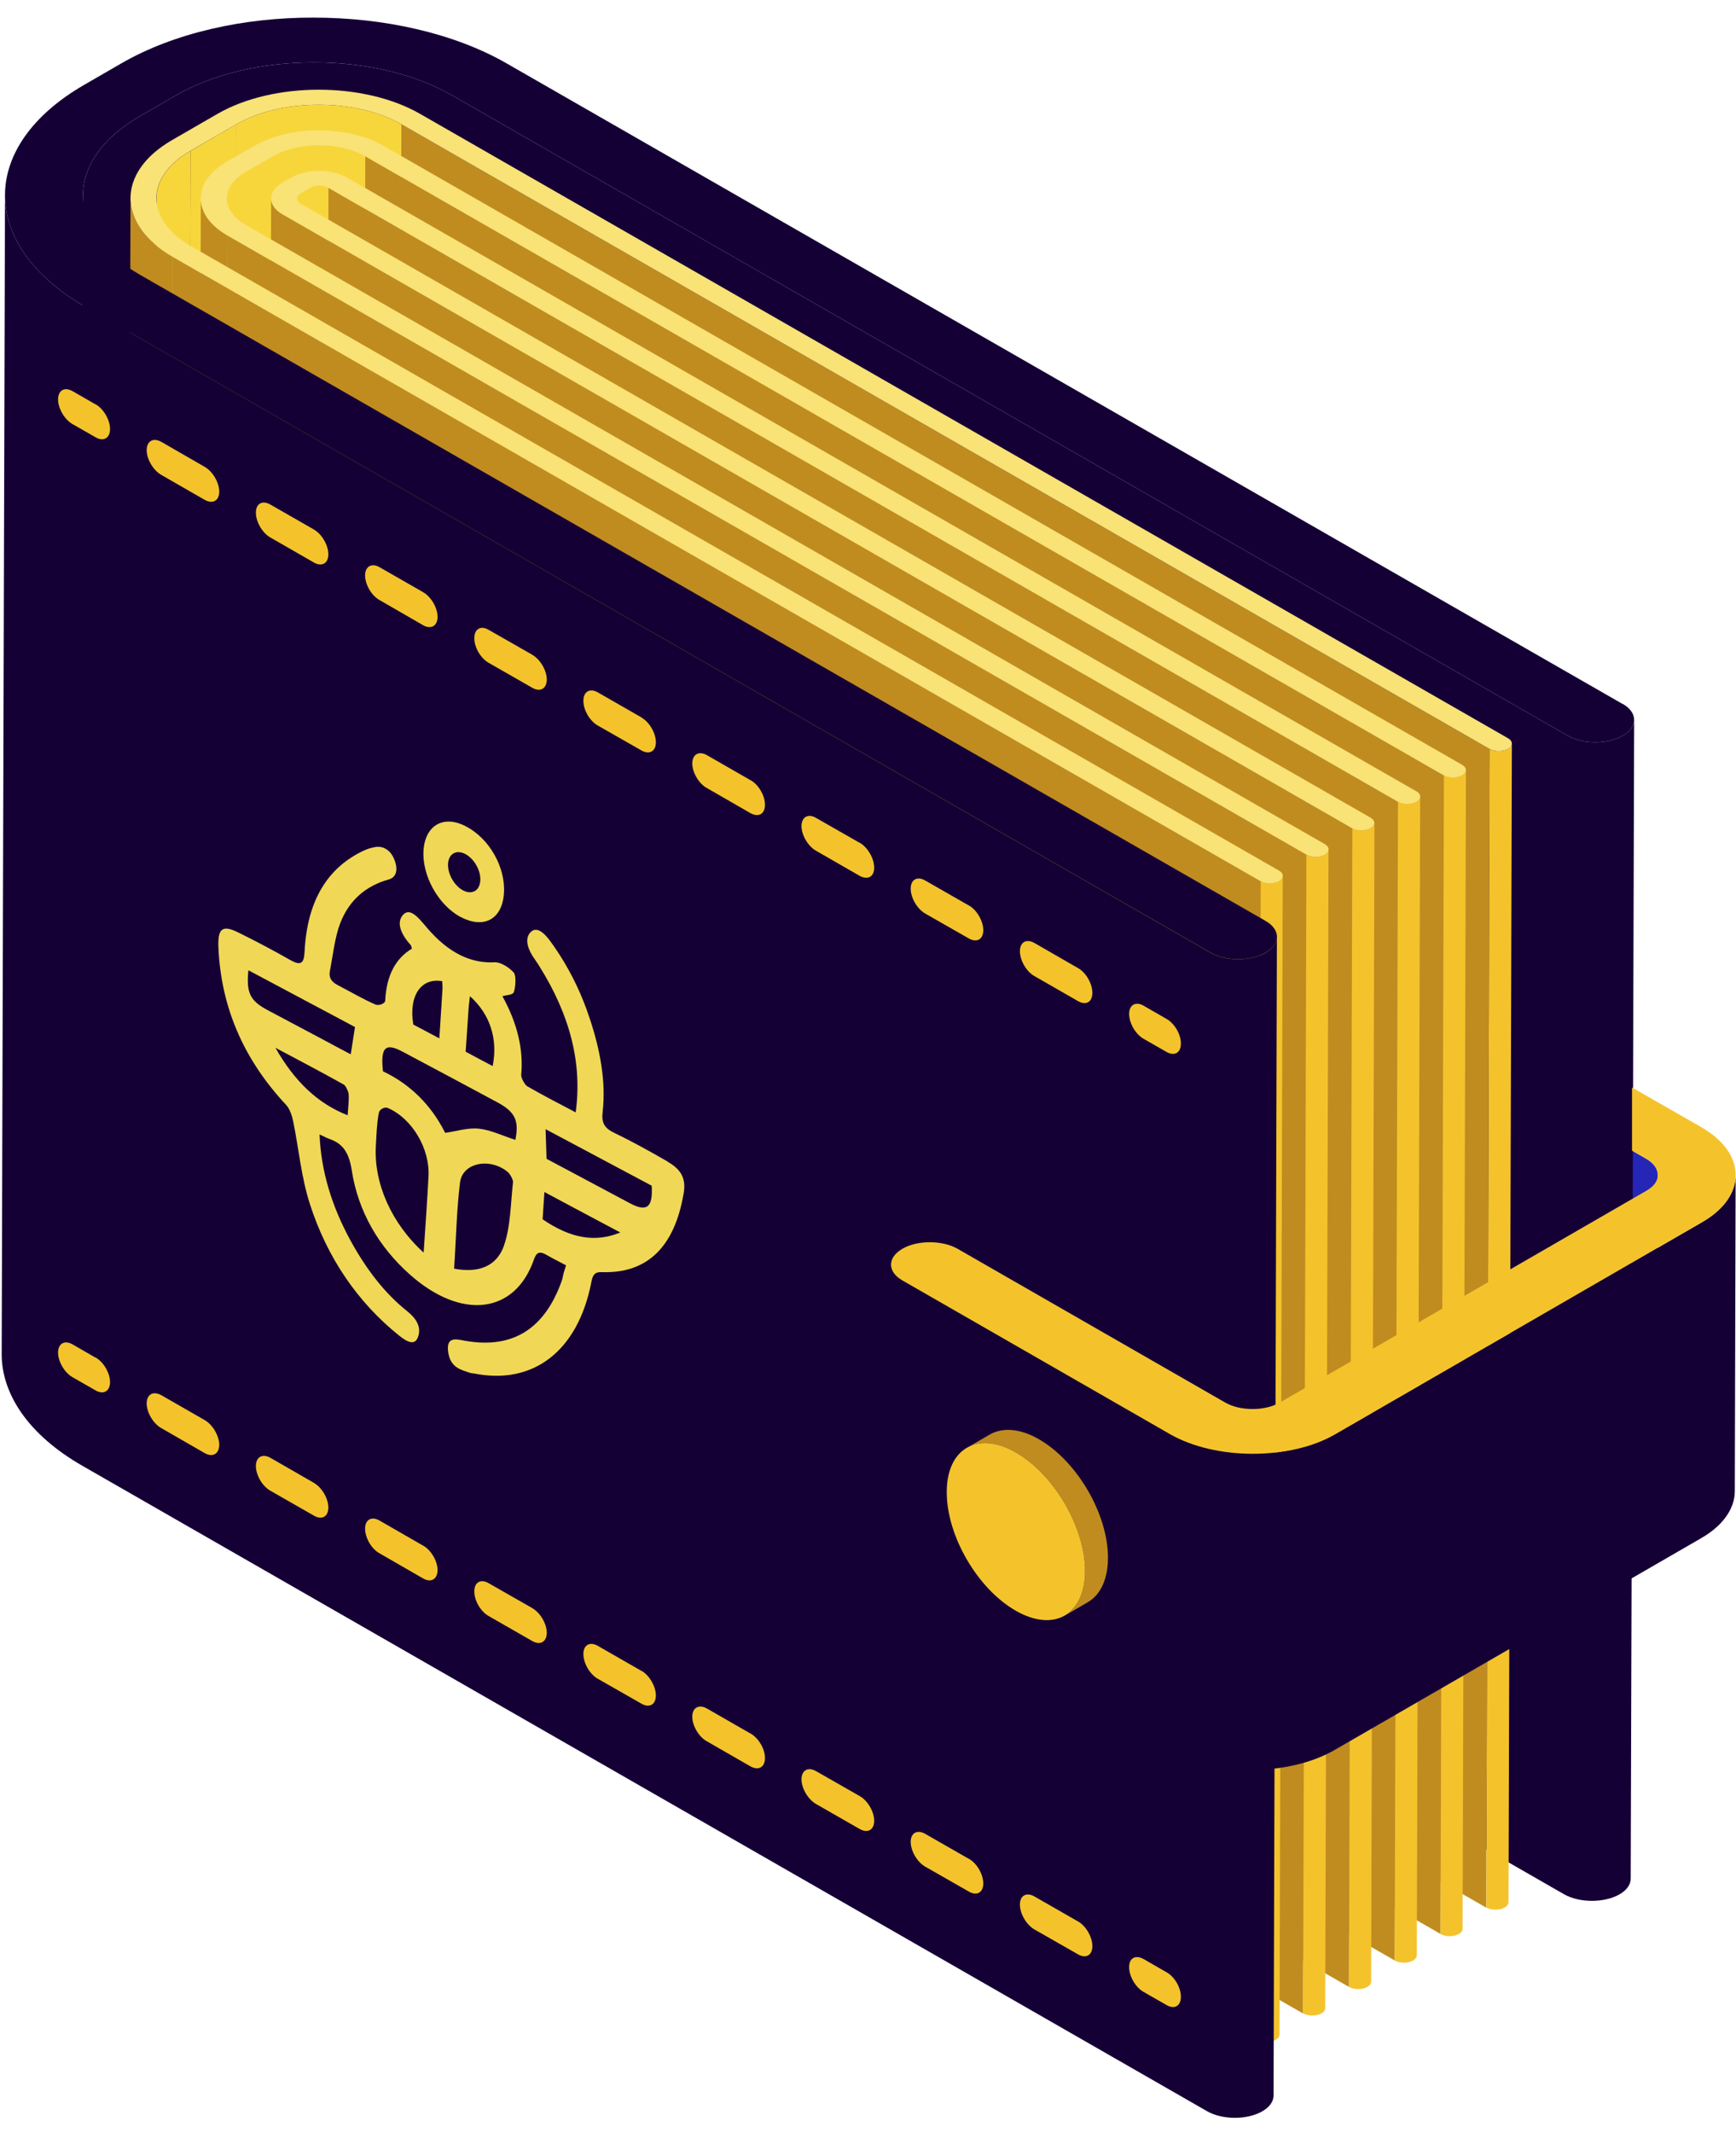 <?xml version="1.0" encoding="UTF-8"?>
<svg xmlns="http://www.w3.org/2000/svg" xmlns:xlink="http://www.w3.org/1999/xlink" width="57px" height="70px" viewBox="0 0 57 69" version="1.1">
<defs>
<clipPath id="clip1">
  <path d="M 0.055 5 L 42 5 L 42 69 L 0.055 69 Z M 0.055 5 "/>
</clipPath>
<clipPath id="clip2">
  <path d="M 0.055 0.074 L 54 0.074 L 54 31 L 0.055 31 Z M 0.055 0.074 "/>
</clipPath>
<clipPath id="clip3">
  <path d="M 29 38 L 56.988 38 L 56.988 58 L 29 58 Z M 29 38 "/>
</clipPath>
<clipPath id="clip4">
  <path d="M 29 35 L 56.988 35 L 56.988 48 L 29 48 Z M 29 35 "/>
</clipPath>
</defs>
<g id="surface1">
<path style=" stroke:none;fill-rule:nonzero;fill:rgb(14.51%,14.902%,72.157%);fill-opacity:1;" d="M 54.055 37.527 L 53.586 37.258 L 53.586 47.648 L 54.027 47.898 C 54.273 48.047 54.402 48.23 54.402 48.422 L 54.434 38.051 C 54.43 37.859 54.309 37.676 54.055 37.527 Z M 54.055 37.527 "/>
<path style=" stroke:none;fill-rule:nonzero;fill:rgb(8.235%,0%,20.784%);fill-opacity:1;" d="M 53.285 23.641 C 52.785 23.926 51.973 23.93 51.473 23.641 L 14.84 2.625 C 13.578 1.906 11.949 1.547 10.309 1.547 C 8.664 1.547 7.035 1.906 5.785 2.625 L 4.582 3.32 C 3.336 4.043 2.719 4.98 2.723 5.926 L 2.613 43.945 C 2.613 43 3.227 42.062 4.473 41.34 L 5.68 40.648 C 6.926 39.926 8.559 39.57 10.195 39.57 C 11.84 39.57 13.469 39.926 14.73 40.648 L 51.359 61.664 C 51.863 61.949 52.676 61.949 53.176 61.664 C 53.426 61.52 53.543 61.332 53.543 61.145 L 53.656 23.125 C 53.656 23.312 53.527 23.496 53.285 23.641 Z M 53.285 23.641 "/>
<path style=" stroke:none;fill-rule:nonzero;fill:rgb(96.863%,83.922%,23.137%);fill-opacity:1;" d="M 7.754 3.582 L 7.645 41.605 L 6.145 42.473 L 6.254 4.453 Z M 7.754 3.582 "/>
<path style=" stroke:none;fill-rule:nonzero;fill:rgb(75.294%,54.902%,12.549%);fill-opacity:1;" d="M 48.91 24.078 L 48.801 62.102 L 13.078 41.605 L 13.188 3.582 Z M 48.91 24.078 "/>
<path style=" stroke:none;fill-rule:nonzero;fill:rgb(96.863%,83.922%,23.137%);fill-opacity:1;" d="M 8.965 4.625 L 8.855 42.645 L 7.957 43.168 L 8.066 5.145 Z M 8.965 4.625 "/>
<path style=" stroke:none;fill-rule:nonzero;fill:rgb(96.863%,83.922%,23.137%);fill-opacity:1;" d="M 13.188 3.582 L 13.078 41.605 C 12.32 41.172 11.344 40.957 10.359 40.957 C 9.375 40.957 8.395 41.176 7.645 41.605 L 7.754 3.582 C 8.504 3.152 9.477 2.934 10.469 2.938 C 11.453 2.934 12.434 3.152 13.188 3.582 Z M 13.188 3.582 "/>
<path style=" stroke:none;fill-rule:nonzero;fill:rgb(96.863%,83.922%,23.137%);fill-opacity:1;" d="M 10.18 5.664 L 10.074 43.691 L 9.77 43.863 L 9.879 5.84 Z M 10.18 5.664 "/>
<path style=" stroke:none;fill-rule:nonzero;fill:rgb(75.294%,54.902%,12.549%);fill-opacity:1;" d="M 47.41 24.945 L 47.301 62.965 L 11.879 42.645 L 11.988 4.625 Z M 47.41 24.945 "/>
<path style=" stroke:none;fill-rule:nonzero;fill:rgb(96.863%,83.922%,23.137%);fill-opacity:1;" d="M 10.473 4.266 C 9.926 4.266 9.383 4.387 8.965 4.625 L 8.859 42.645 C 9.094 42.512 9.363 42.418 9.656 42.359 L 9.758 6.012 C 9.758 5.949 9.801 5.891 9.883 5.84 L 9.777 42.336 C 9.875 42.32 9.977 42.309 10.078 42.301 L 10.184 5.668 C 10.348 5.57 10.617 5.57 10.785 5.668 L 10.68 42.305 C 11.121 42.34 11.539 42.453 11.879 42.648 L 11.992 4.625 C 11.57 4.387 11.023 4.27 10.477 4.27 Z M 10.473 4.266 "/>
<path style=" stroke:none;fill-rule:nonzero;fill:rgb(75.294%,54.902%,12.549%);fill-opacity:1;" d="M 45.902 25.812 L 45.797 63.836 L 10.676 43.691 L 10.785 5.664 Z M 45.902 25.812 "/>
<path style=" stroke:none;fill-rule:nonzero;fill:rgb(96.863%,83.922%,23.137%);fill-opacity:1;" d="M 10.785 5.664 L 10.676 43.691 C 10.504 43.59 10.238 43.59 10.07 43.691 L 10.18 5.664 C 10.348 5.566 10.617 5.566 10.785 5.664 Z M 10.785 5.664 "/>
<path style=" stroke:none;fill-rule:nonzero;fill:rgb(96.863%,83.922%,23.137%);fill-opacity:1;" d="M 9.648 44.039 L 9.758 6.012 C 9.758 5.949 9.801 5.891 9.883 5.84 L 9.77 43.863 C 9.691 43.914 9.648 43.973 9.648 44.039 Z M 9.648 44.039 "/>
<path style=" stroke:none;fill-rule:nonzero;fill:rgb(75.294%,54.902%,12.549%);fill-opacity:1;" d="M 44.402 26.68 L 44.293 64.703 L 9.172 44.555 L 9.281 6.535 Z M 44.402 26.68 "/>
<path style=" stroke:none;fill-rule:nonzero;fill:rgb(96.863%,83.922%,23.137%);fill-opacity:1;" d="M 5.031 44.02 L 5.141 6 C 5.141 5.438 5.512 4.879 6.254 4.453 L 6.145 42.473 C 5.398 42.902 5.031 43.461 5.031 44.02 Z M 5.031 44.02 "/>
<path style=" stroke:none;fill-rule:nonzero;fill:rgb(96.863%,83.922%,23.137%);fill-opacity:1;" d="M 8.066 5.145 L 7.957 43.168 C 7.543 43.406 7.336 43.719 7.336 44.035 L 7.445 6.016 C 7.441 5.695 7.648 5.383 8.066 5.145 Z M 8.066 5.145 "/>
<path style=" stroke:none;fill-rule:nonzero;fill:rgb(75.294%,54.902%,12.549%);fill-opacity:1;" d="M 8.793 44.035 L 8.902 6.012 C 8.902 6.199 9.027 6.391 9.281 6.535 L 9.176 44.555 C 8.922 44.41 8.793 44.223 8.793 44.035 Z M 8.793 44.035 "/>
<path style=" stroke:none;fill-rule:nonzero;fill:rgb(75.294%,54.902%,12.549%);fill-opacity:1;" d="M 42.895 27.547 L 42.785 65.574 L 7.367 45.25 L 7.473 7.23 Z M 42.895 27.547 "/>
<path style=" stroke:none;fill-rule:nonzero;fill:rgb(75.294%,54.902%,12.549%);fill-opacity:1;" d="M 6.484 44.027 L 6.594 6.008 C 6.594 6.449 6.883 6.891 7.477 7.23 L 7.367 45.25 C 6.777 44.914 6.48 44.469 6.484 44.027 Z M 6.484 44.027 "/>
<path style=" stroke:none;fill-rule:nonzero;fill:rgb(75.294%,54.902%,12.549%);fill-opacity:1;" d="M 4.172 44.023 L 4.285 6.004 C 4.281 6.695 4.746 7.395 5.672 7.926 L 5.562 45.949 C 4.637 45.418 4.172 44.719 4.172 44.023 Z M 4.172 44.023 "/>
<path style=" stroke:none;fill-rule:nonzero;fill:rgb(75.294%,54.902%,12.549%);fill-opacity:1;" d="M 41.395 28.418 L 41.285 66.438 L 5.559 45.949 L 5.668 7.926 Z M 41.395 28.418 "/>
<path style=" stroke:none;fill-rule:nonzero;fill:rgb(95.686%,76.471%,17.255%);fill-opacity:1;" d="M 49.641 23.902 L 49.531 61.922 C 49.531 61.984 49.488 62.051 49.406 62.098 C 49.238 62.191 48.969 62.191 48.801 62.098 L 48.91 24.078 C 49.078 24.172 49.348 24.172 49.516 24.078 C 49.598 24.023 49.641 23.965 49.641 23.902 Z M 49.641 23.902 "/>
<path style=" stroke:none;fill-rule:nonzero;fill:rgb(95.686%,76.471%,17.255%);fill-opacity:1;" d="M 48.133 24.77 L 48.023 62.797 C 48.023 62.859 47.984 62.918 47.902 62.965 C 47.734 63.062 47.465 63.062 47.297 62.965 L 47.41 24.945 C 47.574 25.039 47.848 25.039 48.012 24.945 C 48.094 24.898 48.137 24.836 48.137 24.77 Z M 48.133 24.77 "/>
<path style=" stroke:none;fill-rule:nonzero;fill:rgb(95.686%,76.471%,17.255%);fill-opacity:1;" d="M 46.629 25.641 L 46.52 63.664 C 46.52 63.727 46.48 63.785 46.398 63.836 C 46.23 63.93 45.961 63.93 45.793 63.836 L 45.902 25.812 C 46.07 25.906 46.34 25.906 46.508 25.812 C 46.59 25.766 46.629 25.703 46.629 25.641 Z M 46.629 25.641 "/>
<path style=" stroke:none;fill-rule:nonzero;fill:rgb(95.686%,76.471%,17.255%);fill-opacity:1;" d="M 45.129 26.512 L 45.02 64.531 C 45.02 64.594 44.977 64.656 44.895 64.703 C 44.727 64.797 44.457 64.797 44.293 64.703 L 44.402 26.68 C 44.566 26.777 44.836 26.777 45.004 26.68 C 45.09 26.637 45.129 26.57 45.129 26.512 Z M 45.129 26.512 "/>
<path style=" stroke:none;fill-rule:nonzero;fill:rgb(95.686%,76.471%,17.255%);fill-opacity:1;" d="M 43.621 27.379 L 43.512 65.398 C 43.512 65.461 43.473 65.523 43.391 65.57 C 43.223 65.664 42.953 65.664 42.785 65.57 L 42.895 27.547 C 43.059 27.645 43.332 27.645 43.496 27.547 C 43.578 27.504 43.621 27.438 43.621 27.379 Z M 43.621 27.379 "/>
<path style=" stroke:none;fill-rule:nonzero;fill:rgb(95.686%,76.471%,17.255%);fill-opacity:1;" d="M 42.117 28.246 L 42.012 66.27 C 42.012 66.332 41.969 66.395 41.887 66.438 C 41.719 66.535 41.449 66.535 41.285 66.438 L 41.395 28.418 C 41.559 28.512 41.828 28.512 41.996 28.418 C 42.082 28.367 42.117 28.305 42.117 28.246 Z M 42.117 28.246 "/>
<path style=" stroke:none;fill-rule:nonzero;fill:rgb(97.647%,88.627%,46.275%);fill-opacity:1;" d="M 46.504 25.465 C 46.672 25.562 46.676 25.715 46.508 25.812 C 46.34 25.906 46.07 25.906 45.902 25.812 L 10.785 5.664 C 10.617 5.566 10.348 5.566 10.18 5.664 L 9.879 5.84 C 9.715 5.934 9.711 6.09 9.879 6.188 L 45 26.332 C 45.164 26.43 45.168 26.586 45 26.68 C 44.832 26.773 44.562 26.773 44.398 26.68 L 9.281 6.535 C 8.781 6.25 8.773 5.781 9.273 5.492 L 9.574 5.32 C 10.07 5.035 10.879 5.035 11.383 5.32 L 46.5 25.465 Z M 46.504 25.465 "/>
<path style=" stroke:none;fill-rule:nonzero;fill:rgb(97.647%,88.627%,46.275%);fill-opacity:1;" d="M 48.008 24.598 C 48.172 24.691 48.176 24.852 48.008 24.945 C 47.844 25.039 47.57 25.039 47.406 24.945 L 11.988 4.625 C 11.566 4.387 11.02 4.266 10.473 4.266 C 9.922 4.266 9.383 4.387 8.965 4.625 L 8.066 5.145 C 7.648 5.383 7.441 5.699 7.445 6.016 C 7.445 6.328 7.652 6.641 8.074 6.883 L 43.496 27.199 C 43.664 27.297 43.668 27.449 43.5 27.547 C 43.336 27.641 43.062 27.641 42.898 27.547 L 7.473 7.23 C 6.305 6.559 6.293 5.469 7.457 4.797 L 8.363 4.281 C 9.523 3.609 11.414 3.609 12.586 4.281 Z M 48.008 24.598 "/>
<path style=" stroke:none;fill-rule:nonzero;fill:rgb(97.647%,88.627%,46.275%);fill-opacity:1;" d="M 49.516 23.727 C 49.68 23.82 49.684 23.98 49.516 24.078 C 49.348 24.172 49.078 24.172 48.91 24.078 L 13.188 3.582 C 12.434 3.152 11.453 2.934 10.469 2.938 C 9.477 2.934 8.504 3.152 7.754 3.582 L 6.25 4.453 C 5.504 4.883 5.129 5.449 5.137 6.016 C 5.141 6.582 5.516 7.145 6.27 7.578 L 41.996 28.07 C 42.16 28.164 42.164 28.32 41.996 28.418 C 41.824 28.512 41.559 28.512 41.391 28.418 L 5.668 7.926 C 3.832 6.871 3.824 5.156 5.641 4.102 L 7.145 3.234 C 8.977 2.18 11.949 2.18 13.789 3.234 Z M 49.516 23.727 "/>
<g clip-path="url(#clip1)" clip-rule="nonzero">
<path style=" stroke:none;fill-rule:nonzero;fill:rgb(8.235%,0%,20.784%);fill-opacity:1;" d="M 41.559 30.766 C 41.059 31.051 40.246 31.051 39.742 30.762 L 2.812 9.574 C 1.059 8.57 0.172 7.246 0.164 5.926 L 0.055 43.953 C 0.062 45.266 0.949 46.594 2.699 47.598 L 39.633 68.781 C 40.137 69.07 40.949 69.07 41.445 68.785 C 41.691 68.645 41.816 68.457 41.816 68.266 L 41.926 30.246 C 41.926 30.434 41.801 30.621 41.559 30.766 Z M 41.559 30.766 "/>
</g>
<g clip-path="url(#clip2)" clip-rule="nonzero">
<path style=" stroke:none;fill-rule:nonzero;fill:rgb(8.235%,0%,20.784%);fill-opacity:1;" d="M 53.281 22.598 C 53.777 22.883 53.781 23.352 53.285 23.641 C 52.785 23.926 51.977 23.93 51.473 23.641 L 14.84 2.625 C 13.578 1.906 11.949 1.547 10.309 1.547 C 8.664 1.547 7.035 1.906 5.785 2.625 L 4.582 3.32 C 3.336 4.043 2.719 4.98 2.723 5.926 C 2.734 6.871 3.355 7.809 4.613 8.527 L 41.551 29.719 C 42.051 30.004 42.055 30.473 41.559 30.762 C 41.059 31.047 40.246 31.047 39.746 30.758 L 2.812 9.574 C 1.059 8.57 0.172 7.246 0.164 5.926 C 0.156 4.605 1.027 3.285 2.77 2.281 L 3.973 1.586 C 5.711 0.578 8.012 0.07 10.301 0.078 C 12.586 0.078 14.895 0.578 16.645 1.586 L 53.277 22.602 Z M 53.281 22.598 "/>
</g>
<g clip-path="url(#clip3)" clip-rule="nonzero">
<path style=" stroke:none;fill-rule:nonzero;fill:rgb(8.235%,0%,20.784%);fill-opacity:1;" d="M 55.875 39.613 L 43.844 46.562 C 43.102 46.992 42.113 47.207 41.133 47.207 C 40.152 47.207 39.164 46.992 38.414 46.562 L 29.637 41.523 C 29.383 41.379 29.254 41.191 29.254 41 L 29.227 51.371 C 29.227 51.559 29.352 51.75 29.602 51.895 L 38.383 56.93 C 39.133 57.359 40.121 57.582 41.102 57.578 C 42.082 57.582 43.066 57.359 43.816 56.93 L 55.844 49.984 C 56.59 49.559 56.965 48.988 56.961 48.422 L 56.988 38.051 C 56.996 38.617 56.621 39.188 55.875 39.613 Z M 55.875 39.613 "/>
</g>
<g clip-path="url(#clip4)" clip-rule="nonzero">
<path style=" stroke:none;fill-rule:nonzero;fill:rgb(95.686%,76.471%,17.255%);fill-opacity:1;" d="M 55.859 36.488 L 53.586 35.188 L 53.586 37.258 L 54.055 37.527 C 54.309 37.676 54.43 37.859 54.434 38.051 C 54.438 38.242 54.312 38.43 54.059 38.574 L 42.031 45.52 C 41.777 45.668 41.457 45.738 41.129 45.738 C 40.793 45.738 40.473 45.668 40.219 45.52 L 31.441 40.48 C 30.938 40.195 30.125 40.191 29.629 40.48 C 29.129 40.77 29.133 41.238 29.637 41.523 L 38.414 46.562 C 39.164 46.992 40.152 47.207 41.133 47.207 C 42.113 47.207 43.102 46.992 43.844 46.562 L 55.875 39.613 C 56.617 39.188 56.996 38.617 56.988 38.051 C 56.988 37.488 56.609 36.918 55.859 36.488 Z M 55.859 36.488 "/>
</g>
<path style=" stroke:none;fill-rule:nonzero;fill:rgb(75.294%,54.902%,12.549%);fill-opacity:1;" d="M 34.113 46.73 C 33.484 46.367 32.914 46.34 32.5 46.574 L 31.75 47.012 C 32.16 46.77 32.73 46.809 33.363 47.168 C 34.617 47.887 35.629 49.633 35.629 51.066 C 35.625 51.777 35.375 52.277 34.965 52.516 L 35.715 52.078 C 36.125 51.844 36.375 51.34 36.379 50.629 C 36.387 49.199 35.371 47.453 34.113 46.73 Z M 34.113 46.73 "/>
<path style=" stroke:none;fill-rule:nonzero;fill:rgb(95.686%,76.471%,17.255%);fill-opacity:1;" d="M 33.363 47.168 C 34.617 47.887 35.629 49.633 35.629 51.062 C 35.621 52.496 34.605 53.078 33.348 52.355 C 32.094 51.637 31.078 49.891 31.086 48.457 C 31.086 47.027 32.109 46.445 33.363 47.168 Z M 33.363 47.168 "/>
<path style=" stroke:none;fill-rule:nonzero;fill:rgb(95.686%,76.471%,17.255%);fill-opacity:1;" d="M 3.145 12.77 C 3.402 12.918 3.613 13.281 3.613 13.578 C 3.613 13.879 3.398 14 3.141 13.852 L 2.383 13.418 C 2.121 13.27 1.906 12.902 1.906 12.605 C 1.91 12.305 2.121 12.188 2.383 12.336 L 3.141 12.773 Z M 3.145 12.77 "/>
<path style=" stroke:none;fill-rule:nonzero;fill:rgb(95.686%,76.471%,17.255%);fill-opacity:1;" d="M 35.398 31.27 C 35.66 31.418 35.867 31.781 35.867 32.082 C 35.867 32.383 35.66 32.504 35.395 32.352 L 33.957 31.527 C 33.699 31.379 33.488 31.016 33.488 30.715 C 33.488 30.414 33.703 30.297 33.965 30.445 Z M 35.398 31.27 "/>
<path style=" stroke:none;fill-rule:nonzero;fill:rgb(95.686%,76.471%,17.255%);fill-opacity:1;" d="M 31.816 29.215 C 32.078 29.363 32.285 29.73 32.285 30.027 C 32.285 30.324 32.074 30.445 31.812 30.297 L 30.375 29.477 C 30.113 29.324 29.902 28.961 29.902 28.664 C 29.902 28.363 30.117 28.242 30.379 28.395 L 31.812 29.215 Z M 31.816 29.215 "/>
<path style=" stroke:none;fill-rule:nonzero;fill:rgb(95.686%,76.471%,17.255%);fill-opacity:1;" d="M 28.23 27.156 C 28.492 27.309 28.703 27.672 28.703 27.973 C 28.703 28.273 28.492 28.387 28.227 28.242 L 26.793 27.418 C 26.531 27.27 26.316 26.906 26.316 26.605 C 26.32 26.309 26.535 26.188 26.793 26.34 L 28.23 27.16 Z M 28.23 27.156 "/>
<path style=" stroke:none;fill-rule:nonzero;fill:rgb(95.686%,76.471%,17.255%);fill-opacity:1;" d="M 24.645 25.102 C 24.91 25.25 25.121 25.617 25.117 25.914 C 25.117 26.211 24.906 26.332 24.641 26.184 L 23.207 25.359 C 22.945 25.215 22.73 24.848 22.73 24.551 C 22.734 24.25 22.949 24.133 23.211 24.281 L 24.641 25.102 Z M 24.645 25.102 "/>
<path style=" stroke:none;fill-rule:nonzero;fill:rgb(95.686%,76.471%,17.255%);fill-opacity:1;" d="M 21.062 23.047 C 21.324 23.195 21.535 23.559 21.535 23.859 C 21.535 24.156 21.32 24.277 21.059 24.125 L 19.621 23.305 C 19.363 23.156 19.152 22.797 19.156 22.492 C 19.156 22.195 19.367 22.074 19.625 22.219 L 21.062 23.043 Z M 21.062 23.047 "/>
<path style=" stroke:none;fill-rule:nonzero;fill:rgb(95.686%,76.471%,17.255%);fill-opacity:1;" d="M 17.477 20.988 C 17.742 21.141 17.953 21.504 17.953 21.801 C 17.949 22.102 17.738 22.219 17.477 22.07 L 16.043 21.25 C 15.781 21.102 15.57 20.738 15.574 20.438 C 15.574 20.141 15.785 20.016 16.043 20.168 L 17.48 20.988 Z M 17.477 20.988 "/>
<path style=" stroke:none;fill-rule:nonzero;fill:rgb(95.686%,76.471%,17.255%);fill-opacity:1;" d="M 13.891 18.934 C 14.156 19.082 14.367 19.445 14.367 19.746 C 14.363 20.043 14.152 20.164 13.891 20.016 L 12.461 19.191 C 12.195 19.043 11.988 18.68 11.988 18.383 C 11.988 18.086 12.203 17.965 12.461 18.113 L 13.895 18.934 Z M 13.891 18.934 "/>
<path style=" stroke:none;fill-rule:nonzero;fill:rgb(95.686%,76.471%,17.255%);fill-opacity:1;" d="M 10.309 16.879 C 10.57 17.027 10.781 17.395 10.781 17.691 C 10.781 17.988 10.566 18.109 10.309 17.961 L 8.875 17.137 C 8.613 16.988 8.402 16.625 8.402 16.324 C 8.402 16.023 8.617 15.906 8.879 16.059 L 10.312 16.879 Z M 10.309 16.879 "/>
<path style=" stroke:none;fill-rule:nonzero;fill:rgb(95.686%,76.471%,17.255%);fill-opacity:1;" d="M 6.727 14.824 C 6.984 14.973 7.199 15.336 7.199 15.637 C 7.195 15.934 6.984 16.051 6.719 15.902 L 5.293 15.082 C 5.031 14.934 4.816 14.566 4.816 14.27 C 4.82 13.973 5.031 13.852 5.297 14 Z M 6.727 14.824 "/>
<path style=" stroke:none;fill-rule:nonzero;fill:rgb(95.686%,76.471%,17.255%);fill-opacity:1;" d="M 38.305 32.938 C 38.57 33.09 38.777 33.449 38.773 33.746 C 38.773 34.051 38.562 34.168 38.301 34.02 L 37.543 33.586 C 37.281 33.434 37.074 33.07 37.074 32.773 C 37.074 32.477 37.289 32.352 37.551 32.504 Z M 38.305 32.938 "/>
<path style=" stroke:none;fill-rule:nonzero;fill:rgb(95.686%,76.471%,17.255%);fill-opacity:1;" d="M 3.145 44.051 C 3.402 44.199 3.613 44.559 3.613 44.855 C 3.613 45.152 3.398 45.277 3.141 45.129 L 2.383 44.695 C 2.121 44.547 1.906 44.184 1.906 43.883 C 1.91 43.586 2.121 43.469 2.383 43.617 L 3.141 44.055 Z M 3.145 44.051 "/>
<path style=" stroke:none;fill-rule:nonzero;fill:rgb(95.686%,76.471%,17.255%);fill-opacity:1;" d="M 35.398 62.555 C 35.66 62.703 35.867 63.07 35.867 63.363 C 35.867 63.66 35.66 63.785 35.395 63.633 L 33.957 62.812 C 33.699 62.66 33.488 62.297 33.488 62 C 33.488 61.703 33.703 61.582 33.965 61.734 Z M 35.398 62.555 "/>
<path style=" stroke:none;fill-rule:nonzero;fill:rgb(95.686%,76.471%,17.255%);fill-opacity:1;" d="M 31.816 60.5 C 32.078 60.648 32.285 61.008 32.285 61.309 C 32.285 61.605 32.074 61.727 31.812 61.574 L 30.375 60.754 C 30.113 60.602 29.902 60.242 29.902 59.941 C 29.902 59.648 30.117 59.531 30.379 59.68 L 31.812 60.5 Z M 31.816 60.5 "/>
<path style=" stroke:none;fill-rule:nonzero;fill:rgb(95.686%,76.471%,17.255%);fill-opacity:1;" d="M 28.23 58.441 C 28.492 58.59 28.703 58.953 28.703 59.25 C 28.703 59.547 28.492 59.672 28.227 59.52 L 26.793 58.699 C 26.531 58.551 26.316 58.184 26.316 57.887 C 26.32 57.59 26.535 57.473 26.793 57.621 Z M 28.23 58.441 "/>
<path style=" stroke:none;fill-rule:nonzero;fill:rgb(95.686%,76.471%,17.255%);fill-opacity:1;" d="M 24.645 56.387 C 24.91 56.539 25.121 56.898 25.117 57.195 C 25.117 57.492 24.906 57.613 24.641 57.465 L 23.207 56.641 C 22.945 56.496 22.73 56.133 22.73 55.832 C 22.734 55.535 22.949 55.418 23.211 55.566 L 24.641 56.387 Z M 24.645 56.387 "/>
<path style=" stroke:none;fill-rule:nonzero;fill:rgb(95.686%,76.471%,17.255%);fill-opacity:1;" d="M 21.062 54.328 C 21.324 54.477 21.535 54.844 21.535 55.137 C 21.535 55.441 21.32 55.559 21.059 55.406 L 19.621 54.586 C 19.363 54.438 19.152 54.074 19.156 53.773 C 19.156 53.48 19.367 53.363 19.625 53.508 L 21.062 54.332 Z M 21.062 54.328 "/>
<path style=" stroke:none;fill-rule:nonzero;fill:rgb(95.686%,76.471%,17.255%);fill-opacity:1;" d="M 17.477 52.273 C 17.742 52.426 17.953 52.785 17.953 53.082 C 17.949 53.383 17.738 53.5 17.477 53.352 L 16.043 52.531 C 15.781 52.383 15.57 52.02 15.574 51.719 C 15.574 51.422 15.785 51.305 16.043 51.453 L 17.48 52.273 Z M 17.477 52.273 "/>
<path style=" stroke:none;fill-rule:nonzero;fill:rgb(95.686%,76.471%,17.255%);fill-opacity:1;" d="M 13.891 50.219 C 14.156 50.367 14.367 50.73 14.367 51.027 C 14.363 51.324 14.152 51.449 13.891 51.297 L 12.461 50.473 C 12.195 50.328 11.988 49.965 11.988 49.664 C 11.988 49.363 12.203 49.25 12.461 49.398 L 13.895 50.223 Z M 13.891 50.219 "/>
<path style=" stroke:none;fill-rule:nonzero;fill:rgb(95.686%,76.471%,17.255%);fill-opacity:1;" d="M 10.309 48.164 C 10.57 48.316 10.781 48.672 10.781 48.973 C 10.781 49.27 10.566 49.391 10.309 49.238 L 8.875 48.418 C 8.613 48.27 8.402 47.906 8.402 47.609 C 8.402 47.312 8.617 47.191 8.879 47.34 L 10.312 48.164 Z M 10.309 48.164 "/>
<path style=" stroke:none;fill-rule:nonzero;fill:rgb(95.686%,76.471%,17.255%);fill-opacity:1;" d="M 6.727 46.105 C 6.984 46.254 7.199 46.621 7.199 46.914 C 7.195 47.211 6.984 47.336 6.719 47.184 L 5.293 46.363 C 5.031 46.215 4.816 45.852 4.816 45.551 C 4.82 45.254 5.031 45.137 5.297 45.285 Z M 6.727 46.105 "/>
<path style=" stroke:none;fill-rule:nonzero;fill:rgb(95.686%,76.471%,17.255%);fill-opacity:1;" d="M 38.305 64.223 C 38.57 64.371 38.777 64.73 38.773 65.031 C 38.773 65.328 38.562 65.449 38.301 65.297 L 37.543 64.863 C 37.281 64.711 37.074 64.352 37.074 64.051 C 37.074 63.75 37.289 63.641 37.551 63.789 Z M 38.305 64.223 "/>
<path style=" stroke:none;fill-rule:nonzero;fill:rgb(94.118%,84.706%,33.725%);fill-opacity:1;" d="M 21.934 37.625 C 21.352 37.289 20.77 36.965 20.184 36.684 C 19.836 36.52 19.742 36.34 19.789 35.969 C 19.895 35.023 19.719 33.992 19.367 32.934 C 19.07 32.027 18.641 31.168 18.066 30.383 C 17.863 30.105 17.617 29.891 17.422 30.09 C 17.246 30.266 17.289 30.562 17.496 30.887 C 17.566 30.996 17.641 31.094 17.707 31.203 C 18.723 32.824 19.121 34.398 18.902 36.004 C 18.355 35.715 17.828 35.445 17.309 35.145 C 17.23 35.102 17.105 34.863 17.113 34.777 C 17.191 33.941 16.988 33.078 16.496 32.191 C 16.645 32.145 16.836 32.16 16.875 32.047 C 16.93 31.875 16.953 31.512 16.867 31.414 C 16.703 31.23 16.422 31.07 16.246 31.078 C 15.465 31.121 14.719 30.777 13.996 29.918 C 13.73 29.602 13.445 29.254 13.215 29.543 C 13.008 29.805 13.188 30.184 13.484 30.512 C 13.504 30.531 13.504 30.574 13.523 30.633 C 12.992 30.949 12.688 31.508 12.648 32.336 C 12.645 32.434 12.438 32.512 12.328 32.465 C 11.922 32.289 11.512 32.047 11.105 31.836 C 10.906 31.738 10.785 31.598 10.832 31.367 C 10.934 30.836 10.992 30.262 11.172 29.793 C 11.477 29.008 12.043 28.562 12.766 28.359 C 13.016 28.289 13.078 28.039 12.949 27.711 C 12.82 27.379 12.57 27.262 12.34 27.293 C 12.195 27.316 12.059 27.359 11.934 27.418 C 10.766 27.969 10.082 29.043 10 30.742 C 9.98 31.133 9.863 31.191 9.531 31.004 C 8.961 30.68 8.391 30.379 7.82 30.098 C 7.289 29.836 7.145 29.977 7.172 30.605 C 7.258 32.504 7.961 34.227 9.398 35.762 C 9.508 35.879 9.59 36.113 9.625 36.289 C 9.812 37.203 9.887 38.121 10.18 39.027 C 10.746 40.773 11.742 42.238 13.109 43.332 C 13.375 43.547 13.645 43.68 13.738 43.332 C 13.832 43.008 13.637 42.738 13.355 42.516 C 12.617 41.926 12.027 41.145 11.531 40.25 C 10.891 39.09 10.539 37.926 10.492 36.727 C 10.625 36.785 10.715 36.84 10.805 36.871 C 11.258 37.027 11.457 37.316 11.551 37.91 C 11.758 39.254 12.438 40.422 13.461 41.328 C 15.16 42.836 16.914 42.613 17.531 40.832 C 17.609 40.605 17.707 40.547 17.93 40.672 C 18.129 40.789 18.332 40.887 18.586 41.023 C 18.547 41.156 18.52 41.219 18.504 41.285 C 18.484 41.367 18.473 41.457 18.445 41.531 C 17.902 43.059 16.883 43.781 15.277 43.5 C 14.977 43.445 14.645 43.348 14.715 43.867 C 14.789 44.387 15.137 44.449 15.434 44.551 C 15.477 44.566 15.512 44.562 15.555 44.57 C 17.508 44.965 18.973 43.836 19.414 41.586 C 19.457 41.344 19.523 41.238 19.75 41.246 C 21.281 41.301 22.145 40.387 22.441 38.695 C 22.535 38.207 22.391 37.891 21.93 37.629 Z M 11.414 36.098 C 10.438 35.715 9.676 34.996 9.043 33.883 C 9.789 34.281 10.539 34.672 11.285 35.09 C 11.348 35.121 11.441 35.316 11.449 35.414 C 11.461 35.633 11.43 35.836 11.414 36.098 Z M 11.516 34.098 C 11.199 33.93 10.879 33.762 10.562 33.59 C 9.969 33.273 9.375 32.961 8.781 32.645 C 8.211 32.34 8.082 32.082 8.156 31.34 C 9.328 31.965 10.469 32.57 11.656 33.203 C 11.609 33.492 11.57 33.758 11.516 34.098 Z M 15.383 32.633 C 15.391 32.484 15.414 32.344 15.43 32.191 C 16.09 32.777 16.355 33.598 16.176 34.484 C 15.906 34.344 15.633 34.195 15.289 34.012 C 15.324 33.531 15.352 33.078 15.383 32.629 Z M 14.52 31.699 C 14.523 31.797 14.535 31.891 14.527 31.977 C 14.496 32.492 14.461 33.008 14.426 33.574 L 13.57 33.121 C 13.414 32.191 13.816 31.574 14.52 31.699 Z M 13.91 40.605 C 12.844 39.637 12.273 38.324 12.34 37.105 C 12.363 36.738 12.371 36.359 12.438 36.02 C 12.457 35.906 12.629 35.812 12.734 35.859 C 13.535 36.207 14.117 37.195 14.07 38.098 C 14.027 38.922 13.969 39.73 13.91 40.605 Z M 16.551 40.371 C 16.305 41.062 15.715 41.281 14.91 41.133 C 14.977 40.145 14.992 39.195 15.105 38.301 C 15.191 37.641 16.105 37.484 16.672 37.961 C 16.75 38.023 16.852 38.219 16.844 38.293 C 16.766 39.004 16.762 39.777 16.547 40.371 Z M 16.922 36.906 C 16.52 36.777 16.105 36.578 15.727 36.539 C 15.352 36.5 15.008 36.621 14.617 36.676 C 14.141 35.727 13.43 35.059 12.574 34.656 C 12.488 33.855 12.656 33.711 13.227 34.016 C 14.258 34.562 15.285 35.113 16.312 35.664 C 16.91 35.98 17.051 36.27 16.922 36.902 Z M 17.816 39.512 C 17.836 39.211 17.855 38.934 17.875 38.617 C 18.688 39.051 19.473 39.473 20.367 39.945 C 19.551 40.281 18.742 40.145 17.816 39.512 Z M 20.68 38.984 C 19.777 38.504 18.871 38.02 17.945 37.527 C 17.934 37.16 17.926 36.879 17.914 36.555 C 19.086 37.18 20.242 37.793 21.398 38.41 C 21.441 39.125 21.242 39.285 20.68 38.984 Z M 20.68 38.984 "/>
<path style=" stroke:none;fill-rule:nonzero;fill:rgb(94.118%,84.706%,33.725%);fill-opacity:1;" d="M 15.109 29.582 C 15.879 30 16.492 29.672 16.547 28.809 C 16.602 27.953 16.062 27.008 15.289 26.613 C 14.566 26.238 13.969 26.578 13.906 27.391 C 13.848 28.219 14.379 29.184 15.109 29.586 Z M 15.281 27.527 C 15.574 27.684 15.793 28.074 15.77 28.402 C 15.746 28.734 15.496 28.871 15.203 28.719 C 14.91 28.562 14.691 28.168 14.711 27.84 C 14.734 27.512 14.988 27.371 15.281 27.527 Z M 15.281 27.527 "/>
</g>
</svg>
